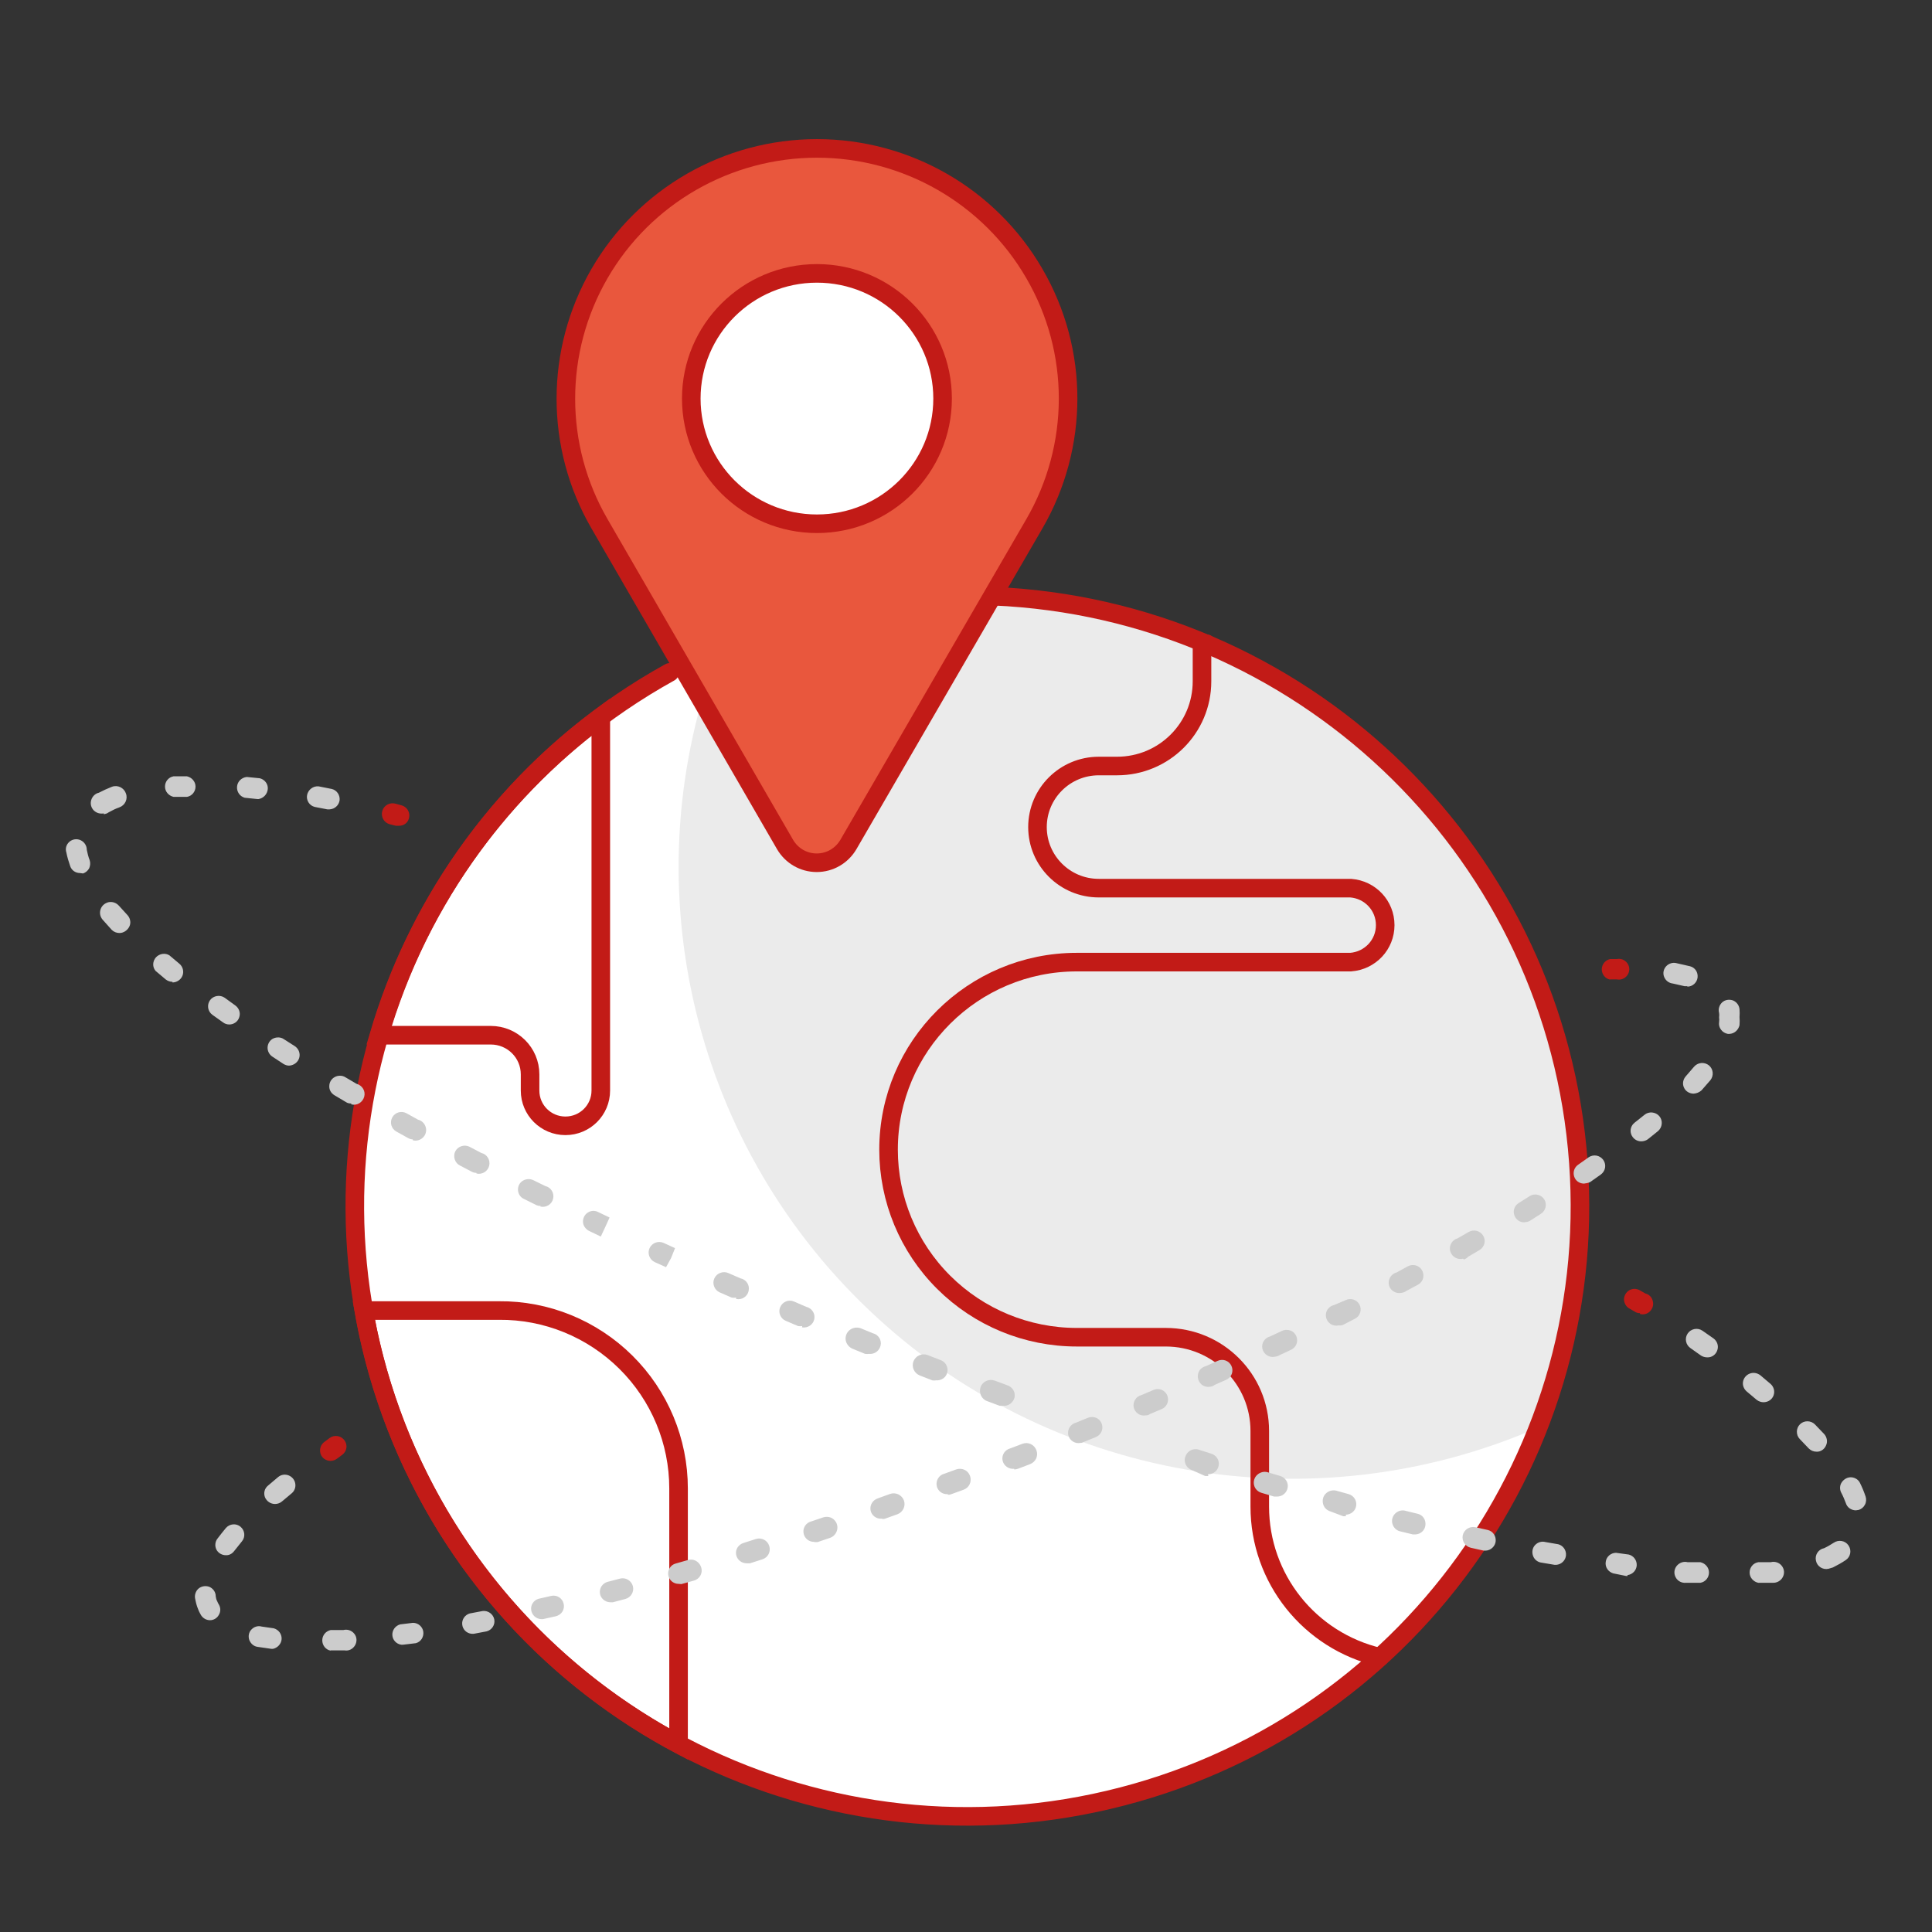 <?xml version="1.0" encoding="UTF-8"?>
<svg width="104px" height="104px" viewBox="0 0 104 104" version="1.1" xmlns="http://www.w3.org/2000/svg" xmlns:xlink="http://www.w3.org/1999/xlink">
    <rect x="0" y="0" width="104" height="104" fill="#333333" stroke="none"/>
    <title>B5E5661E-0803-4E37-B188-B17B22D1EB86</title>
    <g id="UI" stroke="none" stroke-width="1" fill="none" fill-rule="evenodd">
        <g id="Generali-accueil" transform="translate(-428, -2661)">
            <g id="content" transform="translate(0, 120)">
                <g id="assis-victime" transform="translate(0, 2445)">
                    <g id="content" transform="translate(200, 96)">
                        <g id="ico-assistance-auto" transform="translate(228, 0)">
                            <polygon id="BG" fill-opacity="0" fill="#FFFFFF" points="0 104 104 104 104 0 0 0"></polygon>
                            <g id="Illustration-88px_Other-x02-location" transform="translate(3.545, 7.989)">
                                <g id="color_29_" transform="translate(13.683, 0)" fill-rule="nonzero">
                                    <path d="M9.626,62.557 L2.354,62.557 C4.104,72.512 10.348,81.124 19.299,85.895 L19.299,72.135 C19.299,69.59 18.282,67.14 16.461,65.337 C14.64,63.535 12.18,62.533 9.626,62.557 L9.626,62.557 Z" id="Path_942_" fill="#FFFFFF"></path>
                                    <path d="M67.838,55.83 C67.838,55.618 67.838,55.43 67.838,55.217 C67.838,55.005 67.838,55.041 67.838,54.958 C67.838,54.876 67.838,54.558 67.838,54.369 C67.838,54.169 67.838,54.204 67.838,54.122 C67.838,54.039 67.838,53.721 67.838,53.533 L67.838,53.297 C67.838,53.085 67.838,52.897 67.755,52.685 L67.755,52.472 C67.755,52.26 67.696,52.048 67.672,51.836 L67.672,51.66 C67.672,51.436 67.589,51.224 67.566,51 L67.566,50.858 C67.566,50.623 67.483,50.399 67.436,50.175 L67.436,50.057 C67.436,49.822 67.341,49.586 67.282,49.351 L67.282,49.256 C67.223,49.021 67.164,48.773 67.105,48.538 L67.105,48.467 C67.034,48.22 66.975,47.972 66.892,47.737 L66.892,47.737 C66.821,47.489 66.738,47.242 66.655,46.994 L66.655,46.994 L66.395,46.229 L66.395,46.229 L66.123,45.475 L66.123,45.475 C65.934,44.968 65.721,44.45 65.508,43.955 C62.056,36.109 55.67,29.9 47.713,26.66 L47.476,26.66 L47.476,28.687 C47.476,31.208 45.431,33.246 42.9,33.246 L41.919,33.246 C40.098,33.246 38.62,34.719 38.62,36.533 C38.62,38.347 40.098,39.82 41.919,39.82 L55.481,39.82 C56.534,39.902 57.338,40.762 57.338,41.811 C57.338,42.859 56.534,43.719 55.481,43.802 L40.736,43.802 C35.143,43.802 30.603,48.326 30.603,53.898 L30.603,53.898 C30.603,56.572 31.667,59.141 33.571,61.037 C35.474,62.934 38.052,63.994 40.736,63.994 L45.525,63.994 C48.328,63.994 50.586,66.256 50.586,69.037 L50.586,73.113 C50.586,76.977 53.258,80.334 57.042,81.218 L57.042,81.218 L57.633,80.664 L57.775,80.523 L58.213,80.099 L58.402,79.899 L58.78,79.51 L58.993,79.286 L59.348,78.909 L59.561,78.673 L59.892,78.296 L60.116,78.049 L60.424,77.672 L60.637,77.413 L60.932,77.036 L61.145,76.765 L61.429,76.376 L61.63,76.105 L61.902,75.716 L62.103,75.434 L62.363,75.033 L62.552,74.75 L62.812,74.35 L62.99,74.067 L63.238,73.655 L63.404,73.372 L63.652,72.936 L63.806,72.665 L64.054,72.182 L64.184,71.946 L64.468,71.381 L64.551,71.204 L64.905,70.45 L64.905,70.45 L65.236,69.708 L65.319,69.472 L65.567,68.942 L65.674,68.66 L65.863,68.177 L65.969,67.858 L66.135,67.399 L66.241,67.057 L66.383,66.598 L66.478,66.244 L66.608,65.797 L66.703,65.432 L66.821,64.984 L66.904,64.619 L67.01,64.171 L67.093,63.794 L67.176,63.335 L67.258,62.958 L67.341,62.498 L67.412,62.121 L67.483,61.65 L67.483,61.273 C67.483,61.108 67.483,60.955 67.542,60.79 L67.542,60.413 C67.542,60.248 67.542,60.083 67.542,59.918 C67.542,59.753 67.542,59.682 67.542,59.553 C67.542,59.435 67.542,59.199 67.542,59.034 C67.542,58.87 67.542,58.799 67.542,58.693 C67.542,58.587 67.542,58.304 67.542,58.116 C67.542,57.927 67.542,57.927 67.542,57.833 C67.542,57.538 67.542,57.244 67.542,56.949 C67.542,56.655 67.542,56.372 67.542,56.089 C67.838,55.995 67.838,55.913 67.838,55.83 Z" id="Path_941_" fill="#FFFFFF"></path>
                                    <path d="M3.17,47.737 L9.189,47.737 C10.36,47.737 11.305,48.679 11.305,49.845 L11.305,50.717 C11.305,51.766 12.157,52.614 13.209,52.614 C14.262,52.614 15.113,51.766 15.113,50.717 L15.113,30.607 C9.366,34.883 5.18,40.892 3.17,47.737 L3.17,47.737 Z" id="Path_940_" fill="#FFFFFF"></path>
                                    <path d="M69.446,44.744 C69.186,44.697 68.996,44.461 68.996,44.19 C68.996,43.919 69.186,43.696 69.446,43.637 L69.801,43.637 C70.025,43.59 70.25,43.684 70.38,43.872 C70.51,44.061 70.51,44.308 70.38,44.497 C70.25,44.685 70.025,44.78 69.801,44.732 L69.446,44.732 L69.446,44.744 Z" id="Path_939_" fill="#C21B17"></path>
                                    <path d="M0.569,70.651 C0.321,70.651 0.096,70.497 0.025,70.262 C-0.046,70.026 0.037,69.767 0.238,69.626 L0.522,69.414 C0.77,69.237 1.125,69.284 1.314,69.543 C1.503,69.802 1.444,70.144 1.184,70.332 L0.912,70.533 C0.817,70.603 0.699,70.651 0.569,70.651 Z" id="Path_938_" fill="#C21B17"></path>
                                    <path d="M4.234,36.462 L4.081,36.462 L3.75,36.38 C3.442,36.297 3.265,35.979 3.348,35.673 C3.43,35.366 3.75,35.19 4.057,35.272 L4.4,35.366 C4.672,35.449 4.838,35.708 4.802,35.979 C4.767,36.274 4.53,36.474 4.234,36.462 L4.234,36.462 Z" id="Path_937_" fill="#C21B17"></path>
                                    <path d="M71.054,62.698 C70.948,62.698 70.853,62.675 70.77,62.616 L70.486,62.451 C70.309,62.357 70.203,62.168 70.191,61.968 C70.191,61.768 70.297,61.579 70.463,61.473 C70.64,61.367 70.853,61.367 71.03,61.461 L71.338,61.638 C71.539,61.685 71.692,61.838 71.74,62.039 C71.799,62.239 71.74,62.439 71.598,62.592 C71.456,62.745 71.243,62.793 71.054,62.745 L71.054,62.698 L71.054,62.698 Z" id="Path_936_" fill="#C21B17"></path>
                                    <ellipse id="Oval_389_" fill="#FFFFFF" cx="34.86" cy="56.949" rx="32.99" ry="32.869"></ellipse>
                                    <path d="M34.86,24.069 C30.26,24.069 25.708,25.023 21.498,26.884 C16.721,39.29 19.89,53.332 29.527,62.51 C39.164,71.687 53.412,74.173 65.615,68.836 C69.529,58.716 68.204,47.336 62.056,38.394 C55.907,29.452 45.738,24.092 34.86,24.069 Z" id="Path_943_" fill="#EBEBEB"></path>
                                    <g id="Pin_1_" transform="translate(13.235, 0)">
                                        <path d="M25.221,20.204 C27.634,16.034 27.645,10.909 25.221,6.739 C22.797,2.568 18.34,-1.04636111e-15 13.515,-1.04636111e-15 C8.691,-1.04636111e-15 4.221,2.568 1.809,6.739 C-0.603,10.909 -0.603,16.046 1.809,20.204 L11.801,37.475 C12.155,38.076 12.794,38.453 13.503,38.453 C14.201,38.453 14.851,38.076 15.206,37.475 L25.221,20.204 Z" id="Path_935_" fill="#E9573D"></path>
                                        <ellipse id="Oval_388_" fill="#FFFFFF" cx="13.515" cy="13.466" rx="6.764" ry="6.739"></ellipse>
                                    </g>
                                </g>
                                <g id="outline_2_">
                                    <path d="M23.31,62.557 L16.038,62.557 C17.788,72.512 24.031,81.124 32.982,85.895 L32.982,72.135 C32.982,69.59 31.965,67.14 30.144,65.337 C28.323,63.535 25.864,62.533 23.31,62.557 L23.31,62.557 Z" id="Path_933_" stroke="#C21B17" stroke-linecap="round"></path>
                                    <path d="M61.396,26.66 L61.159,26.66 L61.159,28.687 C61.159,31.208 59.114,33.246 56.583,33.246 L55.602,33.246 C53.781,33.246 52.303,34.719 52.303,36.533 C52.303,38.347 53.781,39.82 55.602,39.82 L69.164,39.82 C70.217,39.902 71.021,40.762 71.021,41.811 C71.021,42.859 70.217,43.719 69.164,43.802 L54.419,43.802 C48.827,43.802 44.286,48.326 44.286,53.898 C44.286,56.572 45.35,59.141 47.254,61.037 C49.158,62.934 51.735,63.994 54.419,63.994 L59.208,63.994 C62.011,63.994 64.269,66.256 64.269,69.037 L64.269,73.113 C64.269,76.977 66.941,80.334 70.725,81.218" id="Path_932_" stroke="#C21B17" stroke-linecap="round"></path>
                                    <path d="M16.853,47.737 L22.872,47.737 C24.043,47.737 24.989,48.679 24.989,49.845 L24.989,50.717 C24.989,51.766 25.84,52.614 26.892,52.614 C27.945,52.614 28.796,51.766 28.796,50.717 L28.796,30.607 C23.049,34.883 18.864,40.892 16.853,47.737 L16.853,47.737 Z" id="Path_931_" stroke="#C21B17" stroke-linecap="round"></path>
                                    <path d="M49.926,24.104 C66.374,24.799 79.795,37.487 81.355,53.816 C82.916,70.144 72.144,85.129 56.122,88.899 C40.1,92.681 23.735,84.093 17.788,68.801 C11.84,53.509 18.119,36.168 32.509,28.204" id="Path_930_" stroke="#C21B17" stroke-linecap="round"></path>
                                    <path d="M52.137,20.204 C54.55,16.034 54.561,10.909 52.137,6.739 C49.725,2.568 45.256,0 40.431,0 C35.607,0 31.137,2.568 28.725,6.739 C26.313,10.909 26.313,16.046 28.725,20.204 L38.717,37.475 C39.071,38.076 39.71,38.453 40.419,38.453 C41.129,38.453 41.767,38.076 42.122,37.475 L52.137,20.204 Z" id="Path_929_" stroke="#C21B17" stroke-linecap="round"></path>
                                    <path d="M14.252,80.865 C13.992,80.818 13.803,80.582 13.803,80.311 C13.803,80.04 13.992,79.816 14.252,79.757 L14.938,79.757 C15.163,79.698 15.387,79.781 15.529,79.958 C15.671,80.134 15.683,80.382 15.565,80.582 C15.446,80.782 15.234,80.888 15.009,80.853 L14.299,80.853 L14.252,80.853 L14.252,80.865 Z M11.142,80.77 L11.071,80.77 L10.338,80.664 C10.125,80.641 9.96,80.499 9.877,80.299 C9.806,80.099 9.842,79.887 9.984,79.734 C10.125,79.581 10.338,79.51 10.539,79.569 L11.19,79.663 C11.45,79.734 11.627,79.969 11.615,80.24 C11.603,80.499 11.391,80.723 11.142,80.77 L11.142,80.77 Z M18.06,80.547 C17.788,80.511 17.587,80.287 17.575,80.028 C17.563,79.757 17.74,79.522 18,79.451 L18.686,79.368 C18.97,79.368 19.207,79.581 19.242,79.851 C19.277,80.122 19.112,80.393 18.84,80.464 L18.142,80.547 L18.06,80.547 Z M21.843,79.958 C21.571,79.934 21.359,79.722 21.335,79.451 C21.311,79.18 21.489,78.933 21.749,78.862 L22.435,78.732 C22.73,78.697 23.002,78.897 23.061,79.18 C23.12,79.474 22.931,79.757 22.647,79.828 L21.962,79.958 L21.843,79.958 L21.843,79.958 Z M7.761,79.227 C7.56,79.227 7.382,79.121 7.276,78.956 C7.217,78.85 7.157,78.744 7.122,78.638 C7.051,78.473 7.004,78.296 6.968,78.108 C6.909,77.896 6.98,77.672 7.134,77.531 C7.299,77.389 7.536,77.354 7.737,77.436 C7.938,77.531 8.068,77.719 8.068,77.943 C8.08,78.037 8.103,78.131 8.151,78.214 C8.174,78.273 8.198,78.32 8.233,78.379 C8.34,78.556 8.34,78.768 8.233,78.944 C8.139,79.121 7.95,79.227 7.761,79.227 L7.761,79.227 Z M25.58,79.168 C25.308,79.156 25.083,78.944 25.048,78.673 C25.012,78.402 25.19,78.143 25.45,78.073 L26.124,77.919 C26.431,77.849 26.727,78.037 26.798,78.344 C26.869,78.65 26.679,78.944 26.372,79.015 L25.686,79.168 L25.58,79.168 L25.58,79.168 Z M29.293,78.261 C29.021,78.249 28.784,78.049 28.749,77.778 C28.713,77.507 28.879,77.248 29.151,77.165 L29.825,76.989 C30.132,76.906 30.44,77.095 30.522,77.389 C30.605,77.696 30.416,78.002 30.12,78.084 L29.446,78.261 L29.293,78.261 L29.293,78.261 Z M32.982,77.271 C32.698,77.271 32.462,77.059 32.426,76.788 C32.391,76.517 32.556,76.246 32.828,76.176 L33.49,75.987 C33.691,75.928 33.904,75.987 34.046,76.129 C34.188,76.27 34.259,76.482 34.212,76.682 C34.164,76.883 34.011,77.036 33.81,77.095 L33.136,77.283 L32.982,77.271 Z M36.647,76.164 C36.364,76.164 36.127,75.964 36.08,75.693 C36.033,75.41 36.21,75.151 36.482,75.068 L37.144,74.856 C37.451,74.762 37.771,74.927 37.865,75.233 C37.96,75.54 37.794,75.858 37.487,75.952 L36.825,76.164 L36.647,76.164 L36.647,76.164 Z M8.612,75.728 C8.399,75.728 8.198,75.61 8.103,75.422 C8.009,75.233 8.032,74.998 8.163,74.833 C8.304,74.644 8.458,74.456 8.612,74.267 C8.813,74.032 9.168,73.996 9.404,74.197 C9.641,74.397 9.676,74.75 9.475,74.986 L9.061,75.504 C8.955,75.646 8.789,75.74 8.612,75.728 L8.612,75.728 Z M40.289,75.009 C40.006,75.021 39.757,74.821 39.71,74.538 C39.663,74.256 39.84,73.985 40.112,73.914 L40.774,73.69 C40.975,73.631 41.188,73.666 41.342,73.808 C41.495,73.949 41.566,74.149 41.519,74.362 C41.472,74.562 41.33,74.727 41.129,74.797 L40.467,75.021 L40.289,75.021 L40.289,75.009 Z M43.908,73.761 C43.624,73.784 43.364,73.584 43.316,73.301 C43.269,73.019 43.446,72.748 43.718,72.665 L44.369,72.429 C44.676,72.323 45.007,72.488 45.114,72.783 C45.22,73.089 45.055,73.419 44.759,73.525 L44.097,73.761 C44.026,73.784 43.967,73.784 43.908,73.761 L43.908,73.761 Z M11.261,72.971 C11.024,72.971 10.811,72.83 10.717,72.606 C10.634,72.382 10.693,72.135 10.882,71.982 L11.426,71.522 C11.58,71.393 11.793,71.357 11.982,71.428 C12.171,71.499 12.313,71.664 12.348,71.864 C12.384,72.064 12.313,72.265 12.159,72.394 L11.639,72.83 C11.532,72.924 11.391,72.971 11.261,72.971 Z M47.479,72.441 C47.183,72.465 46.923,72.265 46.876,71.982 C46.828,71.699 47.006,71.416 47.278,71.346 L47.928,71.11 C48.235,71.004 48.566,71.157 48.673,71.463 C48.779,71.77 48.626,72.1 48.318,72.206 L47.668,72.441 C47.609,72.465 47.549,72.477 47.479,72.477 L47.479,72.441 Z M51.05,71.075 C50.754,71.11 50.482,70.91 50.423,70.627 C50.364,70.332 50.553,70.05 50.837,69.979 L51.487,69.732 C51.794,69.614 52.126,69.767 52.244,70.073 C52.362,70.38 52.208,70.709 51.901,70.827 L51.251,71.075 C51.191,71.098 51.12,71.11 51.05,71.11 L51.05,71.075 Z M54.609,69.684 C54.313,69.743 54.017,69.543 53.958,69.249 C53.899,68.954 54.088,68.66 54.384,68.589 L55.022,68.33 C55.212,68.259 55.425,68.283 55.578,68.4 C55.732,68.518 55.815,68.718 55.791,68.919 C55.767,69.119 55.637,69.284 55.448,69.366 L54.81,69.626 C54.751,69.661 54.68,69.684 54.609,69.684 Z M58.132,68.2 C57.837,68.259 57.541,68.059 57.482,67.764 C57.423,67.47 57.612,67.175 57.908,67.104 L58.546,66.833 C58.735,66.751 58.948,66.775 59.102,66.892 C59.267,67.01 59.35,67.21 59.327,67.411 C59.303,67.611 59.173,67.788 58.995,67.858 L58.357,68.129 C58.298,68.177 58.215,68.2 58.132,68.2 L58.132,68.2 Z M61.609,66.657 C61.408,66.692 61.207,66.633 61.077,66.48 C60.946,66.327 60.899,66.127 60.958,65.926 C61.017,65.726 61.183,65.596 61.372,65.549 L61.999,65.267 C62.283,65.137 62.614,65.255 62.744,65.538 C62.874,65.82 62.756,66.15 62.472,66.28 L61.833,66.563 C61.774,66.621 61.691,66.645 61.609,66.657 Z M65.085,65.043 C64.778,65.113 64.482,64.913 64.411,64.619 C64.34,64.312 64.541,64.018 64.837,63.947 L65.463,63.653 C65.641,63.57 65.854,63.582 66.031,63.688 C66.197,63.806 66.291,63.994 66.279,64.195 C66.267,64.395 66.149,64.572 65.96,64.666 L65.333,64.96 C65.262,65.007 65.18,65.031 65.085,65.043 L65.085,65.043 Z M68.514,63.358 C68.207,63.429 67.911,63.24 67.84,62.934 C67.769,62.628 67.958,62.333 68.266,62.262 L68.881,62.003 C69.153,61.862 69.495,61.968 69.637,62.239 C69.779,62.51 69.673,62.852 69.401,62.993 L68.786,63.311 C68.703,63.358 68.609,63.37 68.514,63.358 Z M71.908,61.603 C71.6,61.673 71.293,61.485 71.222,61.19 C71.151,60.896 71.34,60.578 71.636,60.507 L72.239,60.177 C72.416,60.083 72.629,60.083 72.806,60.189 C72.984,60.295 73.078,60.484 73.078,60.684 C73.078,60.884 72.96,61.073 72.783,61.167 L72.168,61.497 C72.097,61.556 72.002,61.591 71.908,61.603 Z M75.218,59.765 C74.911,59.847 74.604,59.659 74.521,59.364 C74.438,59.058 74.627,58.752 74.923,58.669 L75.514,58.328 C75.786,58.174 76.129,58.257 76.295,58.528 C76.46,58.799 76.365,59.141 76.093,59.305 L75.49,59.659 C75.431,59.73 75.349,59.777 75.254,59.812 L75.218,59.765 Z M78.517,57.809 C78.257,57.821 78.033,57.644 77.962,57.397 C77.891,57.15 77.997,56.89 78.222,56.761 L78.801,56.396 C79.061,56.231 79.416,56.313 79.582,56.572 C79.747,56.831 79.664,57.185 79.404,57.35 L78.813,57.727 C78.73,57.774 78.636,57.797 78.541,57.797 L78.517,57.809 Z M81.722,55.724 C81.474,55.724 81.261,55.571 81.19,55.335 C81.119,55.1 81.202,54.852 81.403,54.711 L81.97,54.31 C82.23,54.134 82.573,54.193 82.762,54.452 C82.94,54.711 82.881,55.053 82.621,55.241 L82.053,55.642 C81.947,55.689 81.84,55.712 81.722,55.724 L81.722,55.724 Z M84.796,53.45 C84.56,53.45 84.347,53.297 84.264,53.073 C84.181,52.849 84.252,52.602 84.441,52.449 L84.974,52.025 C85.21,51.825 85.577,51.86 85.778,52.095 C85.979,52.331 85.943,52.696 85.707,52.897 L85.151,53.344 C85.045,53.415 84.926,53.45 84.796,53.45 L84.796,53.45 Z M87.622,50.882 C87.398,50.882 87.185,50.752 87.102,50.552 C87.007,50.352 87.055,50.105 87.208,49.94 L87.646,49.433 C87.847,49.197 88.202,49.162 88.45,49.362 C88.686,49.563 88.722,49.916 88.521,50.163 L88.048,50.705 C87.93,50.811 87.788,50.87 87.622,50.882 L87.622,50.882 Z M89.55,47.666 L89.467,47.666 C89.325,47.642 89.183,47.56 89.1,47.442 C89.006,47.324 88.97,47.171 88.994,47.03 C89.006,46.947 89.006,46.853 88.994,46.77 C89.006,46.688 89.006,46.606 88.994,46.535 C88.935,46.335 89.006,46.111 89.159,45.969 C89.313,45.828 89.538,45.793 89.739,45.863 C89.94,45.946 90.07,46.123 90.094,46.335 C90.105,46.476 90.105,46.617 90.094,46.759 C90.105,46.9 90.105,47.053 90.094,47.195 C90.034,47.454 89.822,47.654 89.55,47.666 L89.55,47.666 Z M87.279,45.098 L87.137,45.098 L86.511,44.956 C86.298,44.933 86.121,44.803 86.038,44.603 C85.955,44.403 86.002,44.179 86.144,44.026 C86.286,43.872 86.511,43.802 86.712,43.861 L87.433,44.026 C87.705,44.096 87.871,44.355 87.835,44.638 C87.8,44.909 87.563,45.121 87.291,45.121 L87.279,45.098 Z" id="Shape_14_" fill="#CCCCCC" fill-rule="nonzero"></path>
                                    <path d="M91.099,77.213 C90.838,77.154 90.637,76.93 90.637,76.659 C90.637,76.388 90.827,76.152 91.099,76.105 L91.773,76.105 C91.985,76.046 92.222,76.117 92.364,76.294 C92.506,76.47 92.529,76.706 92.423,76.906 C92.317,77.107 92.104,77.224 91.879,77.213 L91.158,77.213 L91.099,77.213 Z M87.93,77.213 L87.93,77.213 L87.22,77.213 C86.996,77.236 86.771,77.13 86.664,76.93 C86.546,76.73 86.57,76.482 86.712,76.305 C86.854,76.129 87.09,76.046 87.303,76.105 L87.989,76.105 C88.249,76.164 88.45,76.388 88.45,76.659 C88.45,76.93 88.261,77.165 87.989,77.213 L87.93,77.213 Z M84.063,76.847 L83.992,76.847 L83.295,76.706 C83.023,76.623 82.845,76.364 82.892,76.082 C82.928,75.799 83.176,75.599 83.448,75.599 L84.134,75.693 C84.394,75.763 84.572,75.999 84.56,76.27 C84.548,76.541 84.335,76.765 84.063,76.8 L84.063,76.847 Z M94.882,76.459 C94.575,76.529 94.268,76.329 94.208,76.023 C94.137,75.716 94.338,75.41 94.646,75.351 C94.823,75.269 95.001,75.163 95.166,75.057 C95.426,74.88 95.781,74.939 95.958,75.198 C96.136,75.457 96.077,75.811 95.817,75.987 C95.592,76.14 95.355,76.27 95.119,76.388 C95.036,76.411 94.965,76.435 94.882,76.459 L94.882,76.459 Z M80.232,76.246 L80.137,76.246 L79.44,76.129 C79.227,76.105 79.05,75.964 78.979,75.763 C78.908,75.563 78.943,75.339 79.085,75.186 C79.227,75.033 79.44,74.962 79.653,75.021 L80.338,75.139 C80.599,75.21 80.776,75.457 80.752,75.74 C80.729,75.999 80.516,76.223 80.232,76.246 L80.232,76.246 Z M76.436,75.481 L76.318,75.481 L75.632,75.328 C75.325,75.257 75.136,74.962 75.195,74.656 C75.266,74.35 75.561,74.161 75.869,74.22 L76.555,74.373 C76.827,74.444 76.992,74.703 76.968,74.974 C76.945,75.245 76.708,75.469 76.436,75.481 L76.436,75.481 Z M72.653,74.609 L72.511,74.609 L71.825,74.444 C71.624,74.397 71.47,74.244 71.411,74.043 C71.352,73.843 71.411,73.631 71.553,73.49 C71.695,73.348 71.908,73.278 72.109,73.337 L72.783,73.502 C73.055,73.572 73.22,73.831 73.185,74.114 C73.161,74.385 72.925,74.597 72.653,74.609 L72.653,74.609 Z M68.904,73.631 L68.762,73.631 L68.077,73.372 C67.876,73.313 67.722,73.16 67.675,72.96 C67.627,72.759 67.675,72.547 67.828,72.406 C67.97,72.265 68.183,72.206 68.384,72.253 L69.058,72.441 C69.33,72.524 69.495,72.783 69.46,73.054 C69.425,73.337 69.188,73.537 68.904,73.549 L68.904,73.631 L68.904,73.631 Z M96.36,73.313 C96.112,73.313 95.887,73.16 95.817,72.924 C95.746,72.736 95.663,72.535 95.568,72.359 C95.474,72.182 95.485,71.958 95.604,71.793 C95.722,71.628 95.911,71.522 96.112,71.534 C96.313,71.546 96.502,71.664 96.585,71.852 C96.703,72.088 96.798,72.323 96.881,72.571 C96.928,72.712 96.916,72.877 96.845,73.007 C96.774,73.148 96.656,73.242 96.514,73.289 L96.36,73.313 Z M65.203,72.571 L65.038,72.571 L64.364,72.371 C64.163,72.312 64.009,72.158 63.962,71.958 C63.914,71.758 63.974,71.546 64.127,71.405 C64.281,71.263 64.494,71.204 64.695,71.263 L65.369,71.463 C65.641,71.546 65.818,71.805 65.771,72.088 C65.724,72.371 65.487,72.571 65.203,72.571 L65.203,72.571 Z M61.502,71.463 L61.325,71.463 L60.639,71.157 C60.332,71.063 60.154,70.733 60.261,70.427 C60.355,70.12 60.686,69.944 60.994,70.05 L61.656,70.262 C61.928,70.344 62.105,70.615 62.058,70.898 C62.011,71.181 61.762,71.381 61.479,71.369 L61.502,71.463 Z M94.244,70.156 C94.078,70.156 93.936,70.097 93.818,69.979 L93.345,69.484 C93.121,69.26 93.132,68.895 93.345,68.683 C93.57,68.459 93.936,68.471 94.149,68.683 L94.646,69.201 C94.8,69.366 94.847,69.614 94.752,69.814 C94.67,70.026 94.457,70.168 94.244,70.156 L94.244,70.156 Z M50.458,67.682 C50.387,67.694 50.328,67.694 50.257,67.682 L49.595,67.434 C49.288,67.328 49.134,66.987 49.24,66.68 C49.347,66.374 49.69,66.221 49.997,66.327 L50.659,66.574 C50.943,66.657 51.12,66.928 51.073,67.222 C51.002,67.517 50.73,67.717 50.458,67.682 L50.458,67.682 Z M91.382,67.493 C91.252,67.493 91.122,67.446 91.016,67.364 L90.484,66.916 C90.33,66.786 90.247,66.586 90.283,66.386 C90.318,66.186 90.46,66.021 90.649,65.95 C90.838,65.879 91.051,65.915 91.217,66.044 L91.761,66.504 C91.938,66.657 92.009,66.904 91.926,67.128 C91.844,67.352 91.631,67.493 91.382,67.493 L91.382,67.493 Z M46.84,66.315 C46.769,66.327 46.71,66.327 46.639,66.315 L45.977,66.056 C45.669,65.938 45.516,65.608 45.622,65.302 C45.74,64.996 46.071,64.843 46.379,64.949 L47.041,65.208 C47.325,65.29 47.502,65.561 47.455,65.856 C47.408,66.138 47.147,66.339 46.84,66.315 L46.84,66.315 Z M88.355,65.078 C88.237,65.078 88.119,65.043 88.024,64.984 L87.457,64.583 C87.197,64.407 87.126,64.053 87.303,63.794 C87.48,63.535 87.835,63.464 88.095,63.641 L88.686,64.053 C88.887,64.195 88.982,64.454 88.899,64.689 C88.828,64.925 88.604,65.09 88.355,65.078 L88.355,65.078 Z M43.234,64.89 C43.163,64.901 43.092,64.901 43.021,64.89 L42.359,64.619 C42.158,64.536 42.016,64.359 41.98,64.159 C41.945,63.959 42.028,63.735 42.193,63.606 C42.359,63.476 42.583,63.441 42.784,63.511 L43.446,63.782 C43.742,63.853 43.919,64.147 43.86,64.43 C43.801,64.713 43.541,64.925 43.234,64.89 L43.234,64.89 Z M39.639,63.393 C39.568,63.405 39.485,63.405 39.414,63.393 L38.752,63.111 C38.468,62.993 38.326,62.651 38.457,62.369 C38.575,62.086 38.918,61.944 39.201,62.074 L39.852,62.357 C40.159,62.427 40.348,62.722 40.289,63.016 C40.23,63.323 39.935,63.511 39.627,63.464 L39.639,63.393 Z M36.08,61.862 C35.997,61.874 35.926,61.874 35.843,61.862 L35.193,61.579 C34.909,61.45 34.779,61.108 34.909,60.825 C35.039,60.542 35.382,60.413 35.666,60.542 L36.316,60.825 C36.624,60.884 36.825,61.19 36.754,61.497 C36.695,61.803 36.387,62.003 36.08,61.933 L36.08,61.862 L36.08,61.862 Z M32.308,60.224 L31.705,59.953 C31.421,59.824 31.291,59.482 31.421,59.199 C31.551,58.917 31.894,58.787 32.178,58.917 L32.793,59.199 L32.58,59.73 L32.308,60.224 Z M28.796,58.575 L28.158,58.269 C27.98,58.174 27.85,57.998 27.838,57.797 C27.826,57.597 27.921,57.397 28.087,57.291 C28.252,57.173 28.477,57.161 28.654,57.256 L29.269,57.55 L29.033,58.068 L28.796,58.575 Z M25.556,56.926 C25.473,56.926 25.379,56.914 25.296,56.867 L24.658,56.549 C24.468,56.466 24.35,56.278 24.338,56.077 C24.326,55.877 24.421,55.677 24.598,55.571 C24.776,55.465 24.989,55.453 25.178,55.547 L25.804,55.854 C26.112,55.924 26.301,56.231 26.23,56.537 C26.159,56.843 25.852,57.032 25.544,56.961 L25.556,56.926 Z M22.103,55.147 C22.009,55.147 21.914,55.123 21.832,55.076 L21.205,54.746 C20.933,54.605 20.826,54.251 20.968,53.98 C21.11,53.709 21.465,53.603 21.737,53.745 L22.364,54.075 C22.671,54.145 22.86,54.452 22.789,54.758 C22.718,55.064 22.411,55.253 22.103,55.182 L22.103,55.147 Z M18.686,53.344 C18.592,53.344 18.497,53.321 18.402,53.262 L17.788,52.92 C17.516,52.767 17.421,52.425 17.575,52.154 C17.728,51.883 18.071,51.789 18.343,51.942 L18.958,52.284 C19.159,52.331 19.313,52.484 19.372,52.685 C19.431,52.885 19.372,53.097 19.23,53.238 C19.088,53.38 18.875,53.45 18.674,53.391 L18.674,53.344 L18.686,53.344 Z M15.352,51.412 C15.245,51.412 15.151,51.389 15.068,51.33 L14.453,50.965 C14.276,50.858 14.169,50.67 14.181,50.47 C14.181,50.269 14.299,50.081 14.477,49.987 C14.654,49.892 14.879,49.892 15.044,49.998 L15.647,50.352 C15.955,50.434 16.144,50.741 16.061,51.047 C15.978,51.353 15.671,51.542 15.364,51.459 L15.364,51.412 L15.352,51.412 Z M12.017,49.374 C11.911,49.374 11.804,49.339 11.71,49.28 L11.119,48.891 C10.953,48.785 10.847,48.585 10.859,48.384 C10.87,48.184 10.989,47.996 11.166,47.913 C11.343,47.831 11.568,47.831 11.734,47.949 L12.325,48.326 C12.538,48.467 12.632,48.726 12.561,48.962 C12.49,49.197 12.266,49.362 12.017,49.374 L12.017,49.374 Z M8.801,47.159 C8.683,47.159 8.565,47.124 8.47,47.053 L7.891,46.641 C7.63,46.452 7.583,46.099 7.761,45.852 C7.938,45.604 8.304,45.545 8.553,45.722 L9.12,46.134 C9.321,46.276 9.416,46.535 9.333,46.77 C9.262,47.006 9.038,47.159 8.801,47.159 L8.801,47.159 Z M5.739,44.862 C5.608,44.862 5.478,44.815 5.372,44.732 L4.828,44.273 C4.651,44.061 4.663,43.755 4.852,43.542 C5.041,43.342 5.348,43.295 5.573,43.436 L6.105,43.884 C6.294,44.037 6.365,44.296 6.282,44.52 C6.2,44.744 5.975,44.897 5.739,44.897 L5.739,44.862 L5.739,44.862 Z M2.889,42.235 C2.723,42.235 2.581,42.176 2.463,42.058 L1.978,41.516 C1.848,41.363 1.801,41.151 1.872,40.951 C1.943,40.75 2.108,40.621 2.309,40.574 C2.511,40.538 2.712,40.609 2.853,40.762 L3.315,41.269 C3.468,41.434 3.516,41.681 3.421,41.881 C3.326,42.082 3.114,42.235 2.889,42.235 L2.889,42.235 Z M0.761,39.007 C0.512,39.007 0.299,38.854 0.228,38.618 C0.146,38.382 0.075,38.147 0.027,37.899 C-0.044,37.687 0.027,37.464 0.193,37.322 C0.358,37.181 0.595,37.145 0.796,37.24 C0.997,37.334 1.127,37.534 1.127,37.758 C1.163,37.935 1.21,38.135 1.281,38.312 C1.328,38.453 1.316,38.606 1.257,38.748 C1.186,38.877 1.068,38.983 0.926,39.03 L0.761,39.007 Z M2.061,35.791 C1.86,35.838 1.647,35.779 1.505,35.637 C1.364,35.496 1.304,35.284 1.364,35.084 C1.423,34.883 1.576,34.73 1.777,34.683 C2.002,34.565 2.239,34.459 2.475,34.365 C2.782,34.247 3.125,34.412 3.232,34.719 C3.35,35.025 3.184,35.366 2.877,35.473 C2.676,35.543 2.487,35.637 2.298,35.743 C2.227,35.802 2.132,35.826 2.038,35.838 L2.038,35.791 L2.061,35.791 Z M14.193,35.579 L14.075,35.579 L13.401,35.449 C13.105,35.378 12.928,35.084 12.987,34.801 C13.046,34.518 13.318,34.306 13.614,34.342 L14.323,34.483 C14.595,34.554 14.761,34.813 14.737,35.084 C14.701,35.355 14.477,35.567 14.193,35.579 L14.193,35.579 Z M10.374,35.025 L10.315,35.025 L9.629,34.954 C9.369,34.883 9.191,34.636 9.215,34.353 C9.239,34.082 9.451,33.87 9.735,33.835 L10.445,33.906 C10.705,33.976 10.894,34.212 10.87,34.483 C10.847,34.754 10.646,34.978 10.374,35.025 L10.374,35.025 Z M5.798,34.907 C5.538,34.848 5.337,34.624 5.337,34.353 C5.337,34.082 5.526,33.847 5.798,33.8 L6.519,33.8 C6.779,33.859 6.98,34.082 6.98,34.353 C6.98,34.624 6.791,34.86 6.519,34.907 L5.845,34.907 L5.798,34.907 Z" id="Shape_13_" fill="#CCCCCC" fill-rule="nonzero"></path>
                                    <ellipse id="Oval_386_" stroke="#C21B17" stroke-linecap="round" cx="40.431" cy="13.466" rx="6.764" ry="6.739"></ellipse>
                                </g>
                            </g>
                        </g>
                    </g>
                </g>
            </g>
        </g>
    </g>
</svg>